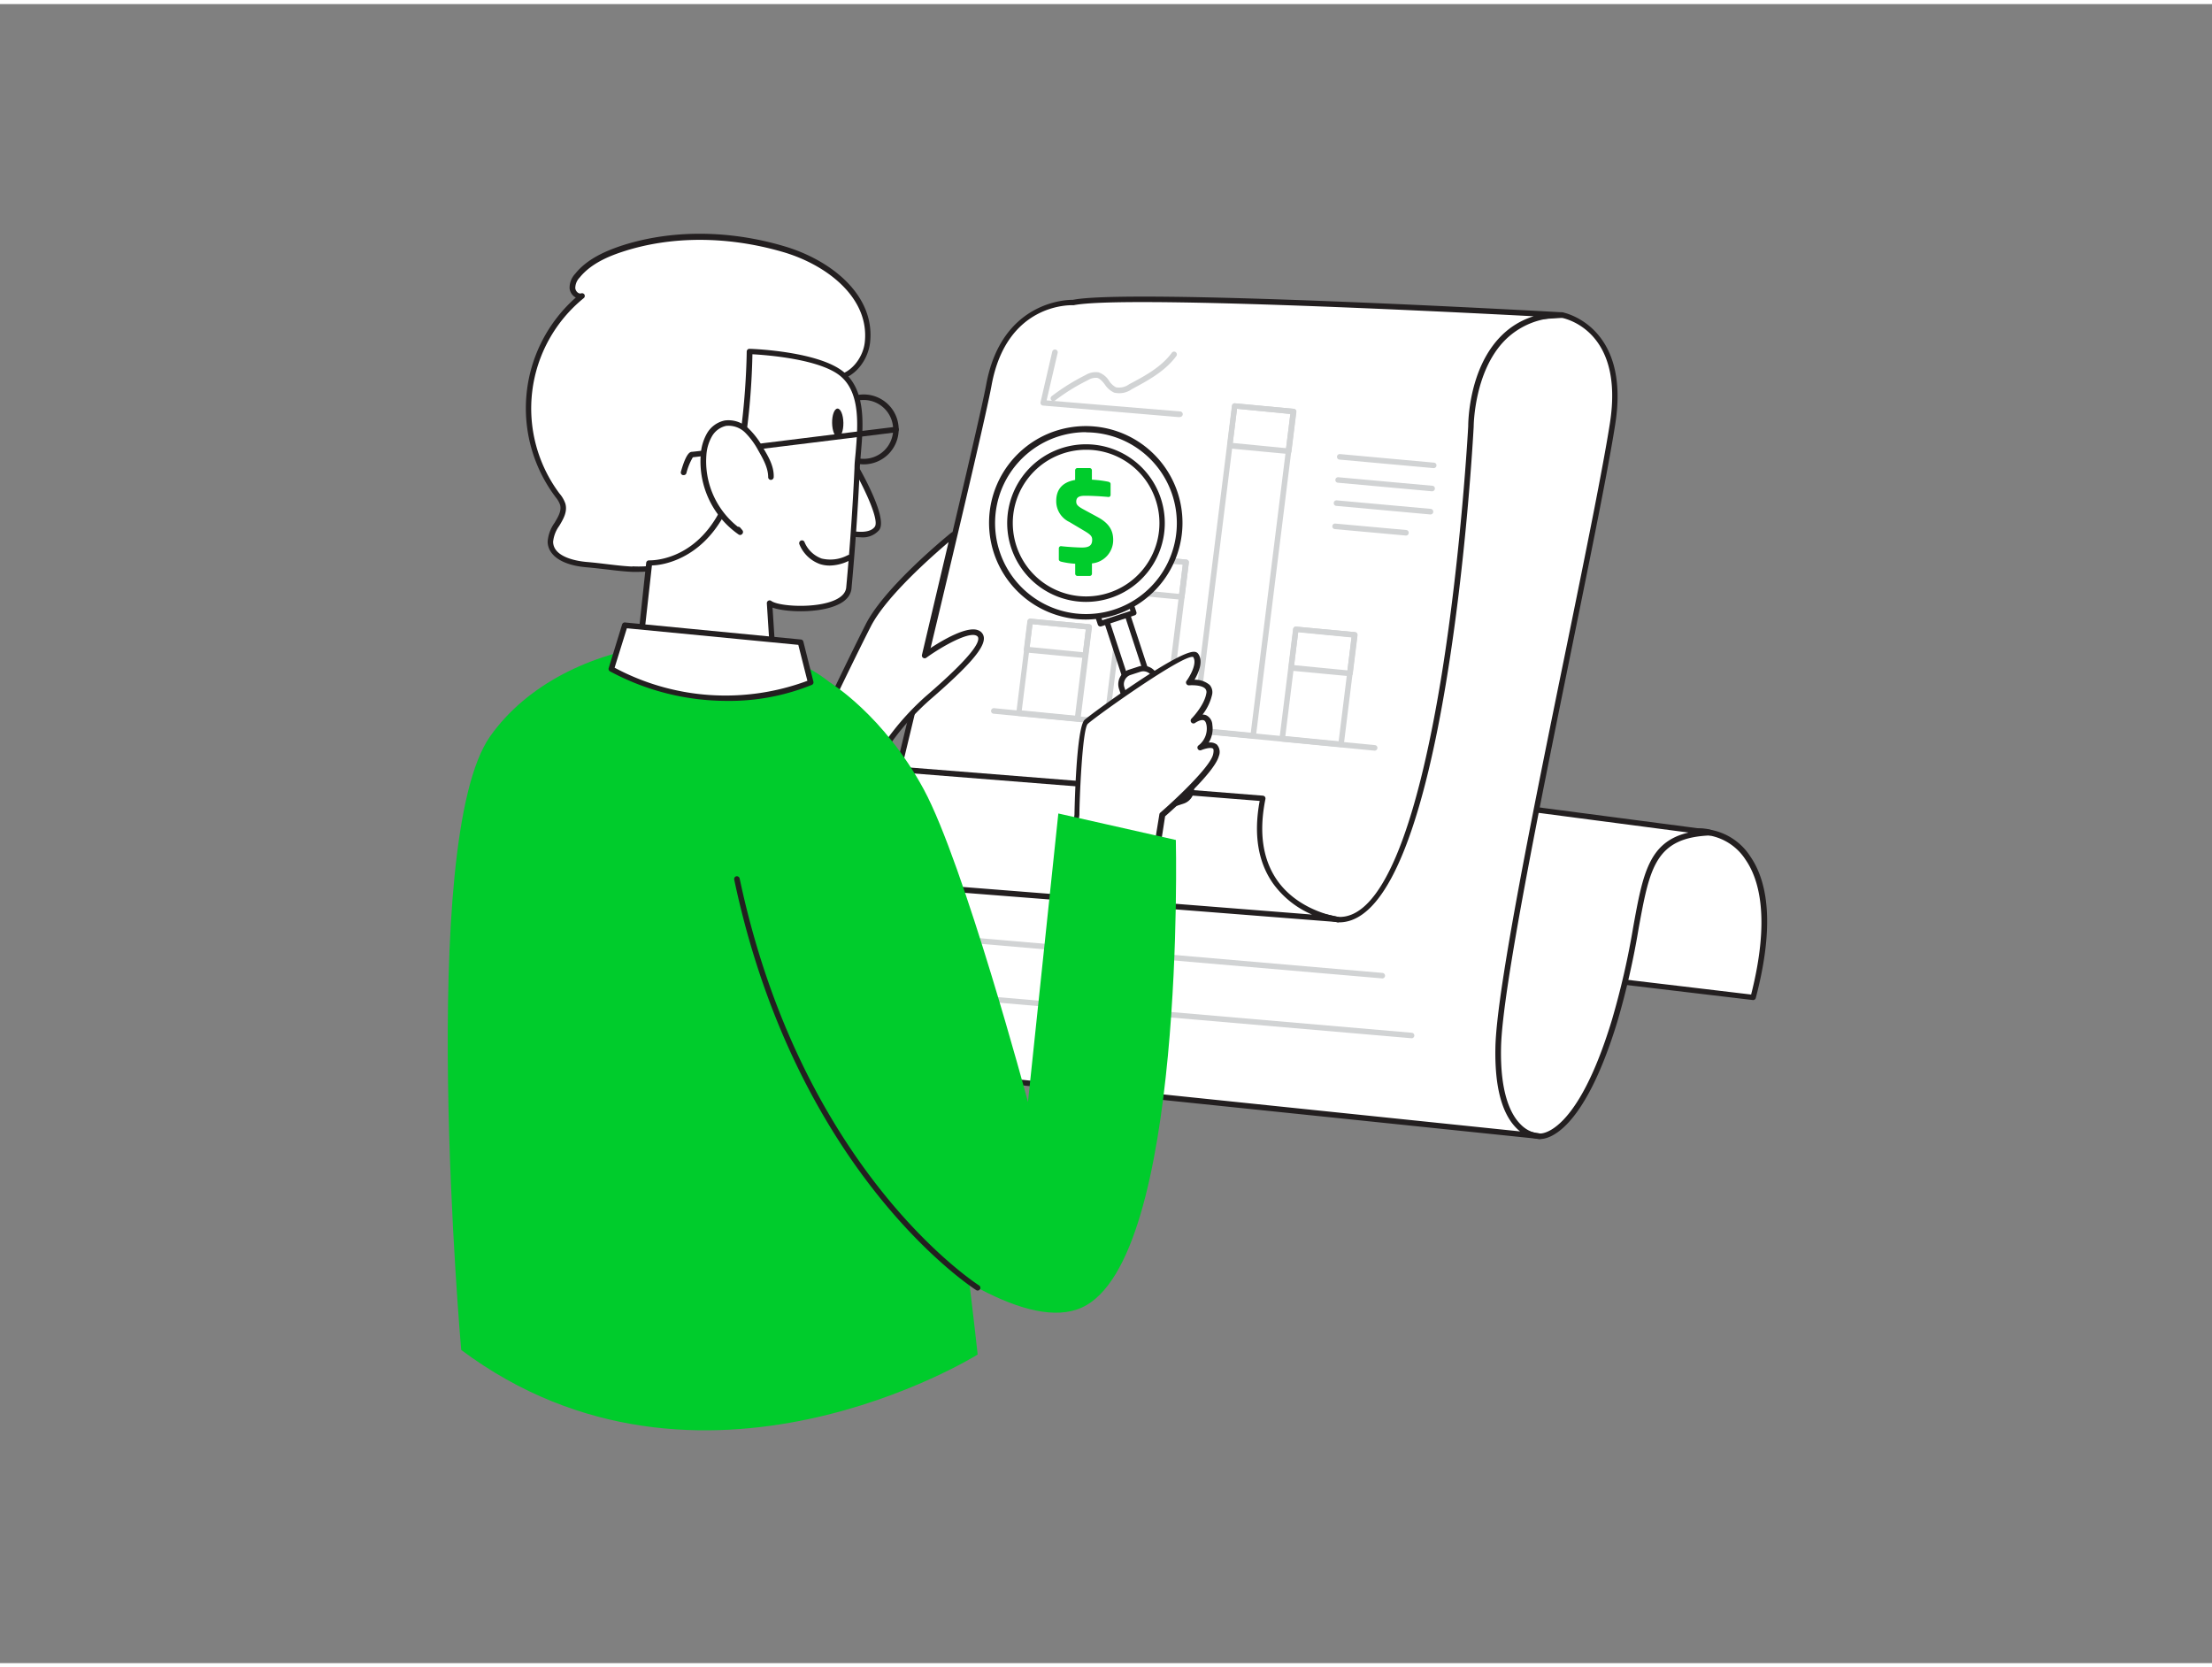 <svg xmlns="http://www.w3.org/2000/svg" viewBox="0 0 400 300" width="406" height="306" class="illustration styles_illustrationTablet__1DWOa"><rect x="0" y="0" width="400" height="300" fill="#808080" stroke="none"/><g id="_81_finance_analysis" data-name="#81_finance_analysis"><path d="M309.34,149.82s15,1.66,7.69,29.78l-35.65-4.24S297.79,146.5,309.34,149.82Z" fill="#fff"></path><path d="M317,180.1H317l-35.66-4.24a.5.5,0,0,1-.39-.27.54.54,0,0,1,0-.48c.68-1.19,16.7-29.1,28.5-25.78a10.88,10.88,0,0,1,7.05,4.78c3.7,5.36,4.05,14,1,25.62A.5.5,0,0,1,317,180.1ZM282.2,175l34.46,4.1c3.51-13.84,1.41-20.89-1-24.37a9.87,9.87,0,0,0-6.39-4.36l-.08,0C299.1,147.4,284.72,170.71,282.2,175Z" fill="#231f20"></path><path d="M278.42,204.72s6.9,1,13.57-20.86,2.46-33.51,17.35-34l-47.11-6.18S251.67,200.77,278.42,204.72Z" fill="#fff"></path><path d="M278.56,205.23h-.22a17.25,17.25,0,0,1-11.81-7.38c-4.9-6.85-7.19-18.08-6.81-33.37a150.53,150.53,0,0,1,2-20.92.49.49,0,0,1,.56-.4l47.1,6.18a.5.5,0,0,1,.44.52.51.51,0,0,1-.49.47c-10,.36-11,5.83-13,16.74A142.83,142.83,0,0,1,292.47,184C286.31,204.18,279.84,205.23,278.56,205.23Zm-.08-1c.15,0,6.66.37,13-20.52a143.49,143.49,0,0,0,3.86-16.83c1.73-9.55,2.79-15.4,10-17.07l-42.73-5.61c-.73,4.37-6,38.09,4.71,53.06A16.25,16.25,0,0,0,278.48,204.23Z" fill="#231f20"></path><path d="M282.39,56.23s11.95,2,9.19,19.65c-3.39,21.61-20.25,96-20.66,112.64s7.5,16.2,7.5,16.2L169,193.38s-5.14-4.19,6.1-47S196.57,67,202.55,64.13,282.39,56.23,282.39,56.23Z" fill="#fff"></path><path d="M278.37,205.23a4.82,4.82,0,0,1-.79-.09L169,193.88a.47.47,0,0,1-.26-.11c-.56-.45-5.08-5.61,5.92-47.52,12.85-48.95,22-79.84,27.72-82.58,6-2.84,77-7.74,80-7.94h.12c.12,0,12.4,2.32,9.59,20.22-1.25,8-4.24,22.69-7.71,39.75-5.95,29.23-12.68,62.36-12.94,72.83-.21,8.53,1.82,12.36,3.56,14.07a5.55,5.55,0,0,0,2.72,1.55l.77.08a.5.5,0,0,1,0,1ZM169.26,192.9l105.62,10.95a6.37,6.37,0,0,1-.57-.5c-2.76-2.68-4.06-7.68-3.89-14.85.26-10.55,7-43.73,13-73,3.47-17,6.46-31.77,7.7-39.7,2.59-16.47-7.75-18.88-8.72-19.07-2.52.17-73.85,5.12-79.6,7.85-6,2.84-17.17,43.78-27.18,81.92-4.52,17.21-7,30.24-7.23,38.74C168.17,190.74,169,192.49,169.26,192.9Z" fill="#231f20"></path><path d="M194,54s-12.39-.58-15.22,14.94c-1.59,8.71-18.6,78.88-18.6,78.88l81.65,17.74c19.35.89,24.11-89.18,24.11-89.18s-.05-20.13,16.41-20.13C282.39,56.23,204.39,51.85,194,54Z" fill="#fff"></path><path d="M242.15,166.05h-.3l-81.73-17.76a.45.45,0,0,1-.32-.22.5.5,0,0,1-.06-.38c.17-.7,17-70.25,18.59-78.85C181.1,53.66,193,53.46,194,53.48c10.51-2.09,85.25,2.07,88.43,2.25a.49.49,0,0,1,.47.51.51.51,0,0,1-.5.49,13.85,13.85,0,0,0-10.2,4c-5.66,5.66-5.71,15.57-5.71,15.67C266.29,80.06,261.52,166.05,242.15,166.05Zm-81.32-18.63L242,165.06c7.54.38,14-14.82,18.71-43.85,3.56-22.13,4.78-44.66,4.79-44.88,0-.4,0-10.39,6-16.36a14.12,14.12,0,0,1,5.83-3.52c-17.46-.92-74.52-3.76-83.16-2H194c-.49,0-12-.36-14.7,14.53C177.81,77.25,162.36,141.1,160.83,147.42Z" fill="#231f20"></path><path d="M241.87,165.54s-17.47-2.3-13.51-21.9l-78-6.22,6.7,21.42Z" fill="#fff"></path><path d="M241.87,166h0L157,159.34a.51.51,0,0,1-.43-.35l-6.71-21.43a.51.51,0,0,1,.09-.46.49.49,0,0,1,.43-.18l78,6.22a.57.57,0,0,1,.36.2.52.52,0,0,1,.09.4c-1.23,6.07-.49,11,2.19,14.8,3.94,5.52,10.83,6.5,10.9,6.51a.5.5,0,0,1-.07,1Zm-84.43-7.67,79.82,6.31a16.84,16.84,0,0,1-7-5.55c-2.77-3.88-3.6-8.93-2.47-15L151.06,138Z" fill="#231f20"></path><path d="M255.19,187h0l-79.29-6.83a.5.5,0,0,1-.46-.54.48.48,0,0,1,.54-.45l79.3,6.83a.5.5,0,0,1-.05,1Z" fill="#d1d3d4"></path><path d="M250,176.19h0l-79.3-6.83a.5.5,0,0,1,.09-1L250,175.19a.51.51,0,0,1,.46.54A.5.5,0,0,1,250,176.19Z" fill="#d1d3d4"></path><path d="M194.85,129.73h0l-10.64-1a.52.52,0,0,1-.34-.18.5.5,0,0,1-.1-.37l2.06-16.6a.5.5,0,0,1,.54-.44l10.64,1a.5.5,0,0,1,.34.18.57.57,0,0,1,.11.38l-2.07,16.59A.5.5,0,0,1,194.85,129.73Zm-10.08-2,9.64.93,1.94-15.6-9.64-.93Z" fill="#d1d3d4"></path><path d="M196.27,118.26h-.05l-10.63-1a.49.49,0,0,1-.34-.19.46.46,0,0,1-.11-.37l.64-5.13a.5.5,0,0,1,.54-.44l10.64,1a.5.5,0,0,1,.34.18.57.57,0,0,1,.11.38l-.64,5.12A.5.5,0,0,1,196.27,118.26Zm-10.07-2,9.64.94.51-4.14-9.64-.93Z" fill="#d1d3d4"></path><path d="M210.73,131.27h0l-10.63-1a.51.51,0,0,1-.34-.19.46.46,0,0,1-.11-.37l3.71-29.83a.48.48,0,0,1,.54-.43l10.64,1a.52.52,0,0,1,.34.18.51.51,0,0,1,.1.38l-3.7,29.82A.51.51,0,0,1,210.73,131.27Zm-10.07-2,9.64.94,3.58-28.84-9.64-.93Z" fill="#d1d3d4"></path><path d="M213.66,107.71h0l-10.63-1a.53.53,0,0,1-.35-.19.49.49,0,0,1-.1-.37l.78-6.27a.48.48,0,0,1,.54-.43l10.64,1a.52.52,0,0,1,.34.18.51.51,0,0,1,.1.38l-.78,6.26A.5.5,0,0,1,213.66,107.71Zm-10.08-2,9.64.94.66-5.28-9.64-.93Z" fill="#d1d3d4"></path><path d="M226.62,132.81h-.05l-10.64-1a.5.5,0,0,1-.44-.56l7.28-58.62a.49.49,0,0,1,.54-.44l10.64,1a.53.53,0,0,1,.34.19.49.49,0,0,1,.1.37l-7.28,58.63A.49.49,0,0,1,226.62,132.81Zm-10.08-2,9.64.94,7.16-57.63-9.64-.94Z" fill="#d1d3d4"></path><path d="M233,81.36h0l-10.64-1a.5.5,0,0,1-.44-.56l.89-7.17a.49.49,0,0,1,.54-.44l10.64,1a.53.53,0,0,1,.34.19.49.49,0,0,1,.1.37l-.89,7.17A.49.49,0,0,1,233,81.36Zm-10.08-2,9.64.94.77-6.18-9.64-.94Z" fill="#d1d3d4"></path><path d="M242.5,134.36h-.05l-10.63-1a.5.5,0,0,1-.45-.56L233.83,113a.49.49,0,0,1,.54-.43l10.64,1a.5.5,0,0,1,.44.56L243,133.92A.51.51,0,0,1,242.5,134.36Zm-10.07-2,9.64.94,2.33-18.77-9.64-.94Z" fill="#d1d3d4"></path><path d="M244.09,121.54h0l-10.64-1a.51.51,0,0,1-.34-.19A.5.5,0,0,1,233,120l.87-7a.49.49,0,0,1,.54-.43l10.64,1a.5.5,0,0,1,.44.56l-.86,6.95A.51.51,0,0,1,244.09,121.54Zm-10.07-2,9.64.94.74-6-9.64-.94Z" fill="#d1d3d4"></path><path d="M248.59,135h-.05l-68.87-6.68a.5.5,0,0,1-.45-.55.49.49,0,0,1,.54-.45L248.64,134a.49.49,0,0,1,.44.54A.5.5,0,0,1,248.59,135Z" fill="#d1d3d4"></path><path d="M259.22,83.91h0l-17-1.54a.5.5,0,0,1-.45-.54.5.5,0,0,1,.54-.46l17,1.55a.49.49,0,0,1,.45.54A.5.5,0,0,1,259.22,83.91Z" fill="#d1d3d4"></path><path d="M258.93,88.1h0l-17-1.55a.49.49,0,0,1-.45-.54.49.49,0,0,1,.54-.45l17,1.54a.49.49,0,0,1,.45.54A.5.5,0,0,1,258.93,88.1Z" fill="#d1d3d4"></path><path d="M258.64,92.29h0l-17-1.55a.5.5,0,1,1,.09-1l17,1.54a.51.51,0,0,1,.45.54A.5.5,0,0,1,258.64,92.29Z" fill="#d1d3d4"></path><path d="M254.2,96.1h0l-12.82-1.16a.5.5,0,0,1-.45-.55.49.49,0,0,1,.54-.45l12.82,1.16a.5.5,0,0,1,.45.55A.49.49,0,0,1,254.2,96.1Z" fill="#d1d3d4"></path><path d="M157,139.47a46.46,46.46,0,0,1,10.69-13.92c7.1-6.13,11.35-10.59,9.12-11.81s-9.61,4-9.61,4l5.15-21.84s-11.86,9.51-15.35,16.4-10.37,21.41-10.37,21.41Z" fill="#fff"></path><path d="M157,140a.53.53,0,0,1-.24-.06l-10.38-5.74a.5.5,0,0,1-.21-.65c.07-.14,6.93-14.6,10.39-21.42s15-16.17,15.48-16.56a.5.5,0,0,1,.58,0,.49.49,0,0,1,.22.53L168,116.63c2.31-1.54,7.09-4.4,9.06-3.32a1.54,1.54,0,0,1,.85,1.21c.2,1.87-2.67,5.17-9.88,11.4a46.37,46.37,0,0,0-10.56,13.76.5.5,0,0,1-.3.27Zm-9.72-6.45,9.51,5.26a47.58,47.58,0,0,1,10.58-13.61c2.41-2.09,9.76-8.44,9.53-10.54a.53.53,0,0,0-.33-.45c-1.43-.77-6.32,2-9.08,4a.5.5,0,0,1-.77-.53l4.81-20.39c-3,2.57-11.31,9.83-14.08,15.29C154.32,118.7,148.42,131.08,147.26,133.52Z" fill="#231f20"></path><path d="M156.18,83.23a6.32,6.32,0,1,1,6.33-6.32A6.33,6.33,0,0,1,156.18,83.23Zm0-11.64a5.32,5.32,0,1,0,5.33,5.32A5.33,5.33,0,0,0,156.18,71.59Z" fill="#231f20"></path><path d="M114.35,102.15c-2.62-.12-5.24-.57-8.28-.83-2.83-.24-6.47-1.3-6.53-4.13-.05-2.43,2.87-4.42,2.23-6.77a5.2,5.2,0,0,0-1-1.71,26.19,26.19,0,0,1,4.51-36c-.8.27-1.64-.52-1.72-1.36a3.34,3.34,0,0,1,.9-2.28c2-2.43,4.91-3.82,7.87-4.79,9.45-3.11,19.85-2.77,29.39,0,7.35,2.15,16.16,8,15.19,16.87-.35,3.19-2.85,6.3-6,6.44-1.64,9.5-6.62,16-12.88,22.86A38.3,38.3,0,0,1,122.56,101,21.08,21.08,0,0,1,114.35,102.15Z" fill="#fff"></path><path d="M115.5,102.67l-1.17,0h0c-1.55-.07-3.08-.25-4.7-.45-1.15-.13-2.34-.27-3.6-.38-4.33-.37-6.94-2.1-7-4.62a6.71,6.71,0,0,1,1.26-3.43c.66-1.11,1.28-2.16,1-3.22a4.43,4.43,0,0,0-.83-1.42l-.09-.13a26.7,26.7,0,0,1,3.75-35.95L104,53a2.19,2.19,0,0,1-1-1.58,3.69,3.69,0,0,1,1-2.64c2.23-2.79,5.69-4.16,8.11-5,9-3,19.54-3,29.68,0,8.42,2.47,16.49,8.8,15.55,17.4-.35,3.14-2.71,6.47-6.13,6.86-1.8,9.83-7.14,16.36-12.93,22.73a38.74,38.74,0,0,1-15.62,10.62A21.28,21.28,0,0,1,115.5,102.67Zm-1.13-1a20.63,20.63,0,0,0,8-1.15,37.43,37.43,0,0,0,15.21-10.35c6.92-7.61,11.23-13.74,12.76-22.6a.5.5,0,0,1,.47-.42c3-.13,5.27-3.22,5.57-6,.88-8-6.81-14-14.83-16.33-10-2.91-20.28-2.92-29.09,0-2.29.76-5.57,2.06-7.64,4.63a2.76,2.76,0,0,0-.79,1.93,1.18,1.18,0,0,0,.51.83.66.66,0,0,0,.55.1.5.5,0,0,1,.6.23.51.51,0,0,1-.13.63,25.7,25.7,0,0,0-4.42,35.29l.1.12a5.53,5.53,0,0,1,1,1.76c.4,1.47-.36,2.75-1.1,4a5.88,5.88,0,0,0-1.12,2.9c.06,2.9,4.66,3.52,6.07,3.64s2.48.25,3.64.39c1.6.19,3.11.37,4.62.44Z" fill="#231f20"></path><path d="M153.4,81.44s6.77,11.16,5.2,13.36-6.47.51-6.47.51" fill="#fff"></path><path d="M155.67,96.42a12.14,12.14,0,0,1-3.7-.64.5.5,0,0,1-.31-.63.51.51,0,0,1,.64-.31c1.26.43,4.78,1.22,5.89-.33.95-1.33-2.48-8.29-5.22-12.81a.5.5,0,0,1,.17-.69.49.49,0,0,1,.68.17c1.16,1.91,6.87,11.56,5.18,13.91A3.91,3.91,0,0,1,155.67,96.42Z" fill="#231f20"></path><path d="M152.42,67c4.43,3.91,2.8,11.76,2.56,16.9q-.49,10.84-1.5,21.65c-.42,4.57-12.29,4.21-14.33,2.76l1.16,18.17L115.75,116,117.34,101s8.08.37,13.07-8.79,5.12-29.46,5.12-29.46S148.09,63.18,152.42,67Z" fill="#fff"></path><path d="M140.31,127a.45.45,0,0,1-.2,0l-24.56-10.52a.52.52,0,0,1-.3-.52l1.6-14.92a.51.51,0,0,1,.52-.45c.31,0,7.83.23,12.6-8.53,4.88-8.94,5.06-29,5.06-29.23a.51.51,0,0,1,.15-.35.45.45,0,0,1,.37-.14c.52,0,12.78.45,17.2,4.34h0c3.87,3.42,3.35,9.57,2.93,14.51-.08,1-.16,1.93-.2,2.79-.33,7.21-.84,14.5-1.5,21.67-.08.89-.6,2.14-2.57,3-3.28,1.51-9.17,1.37-11.71.49l1.11,17.33a.51.51,0,0,1-.21.44A.52.52,0,0,1,140.31,127Zm-24-11.34,23.47,10.06-1.11-17.36a.5.5,0,0,1,.79-.44c1.34,1,8.06,1.43,11.56-.17,1.23-.57,1.9-1.32,2-2.23.66-7.16,1.17-14.43,1.5-21.62,0-.88.12-1.83.21-2.83.39-4.72.89-10.59-2.61-13.68h0c-3.66-3.23-13.68-3.94-16.06-4.07-.05,3.3-.56,20.73-5.17,29.18-4.39,8-11.21,9-13,9Z" fill="#231f20"></path><path d="M153.51,100.15s-5.73,3.23-8.49-2.68" fill="#fff"></path><path d="M150.07,101.53a5.74,5.74,0,0,1-1.8-.27,6.31,6.31,0,0,1-3.71-3.57.52.52,0,0,1,.25-.67.49.49,0,0,1,.66.24,5.33,5.33,0,0,0,3.11,3,6.71,6.71,0,0,0,4.69-.59.5.5,0,0,1,.68.19.51.51,0,0,1-.19.68A8.3,8.3,0,0,1,150.07,101.53Z" fill="#231f20"></path><path d="M123.61,85.17a.36.36,0,0,1-.14,0,.49.49,0,0,1-.34-.61c1-3.53,1.7-3.58,2-3.6.56,0,24.35-3,36.84-4.52a.49.49,0,0,1,.56.43.5.5,0,0,1-.43.56c-1.45.18-34.77,4.3-36.81,4.52a10.87,10.87,0,0,0-1.17,2.88A.49.49,0,0,1,123.61,85.17Zm1.56-3.23Z" fill="#231f20"></path><path d="M139.36,85.54c0-1.81-.91-3.48-1.84-5A13.88,13.88,0,0,0,135,77.12a4.77,4.77,0,0,0-3.85-1.34,4.43,4.43,0,0,0-2.92,2.13,8.49,8.49,0,0,0-1,3.55,15.51,15.51,0,0,0,6.62,14l-.38-.45" fill="#fff"></path><path d="M133.84,96a.51.51,0,0,1-.28-.09,16.1,16.1,0,0,1-6.84-14.49,8.87,8.87,0,0,1,1.11-3.77,4.84,4.84,0,0,1,3.27-2.36,5.19,5.19,0,0,1,4.27,1.46A14.47,14.47,0,0,1,138,80.24c.87,1.47,2,3.3,1.91,5.31a.52.52,0,0,1-.51.49.5.5,0,0,1-.49-.51c0-1.73-1-3.42-1.77-4.78a13.84,13.84,0,0,0-2.39-3.26,4.28,4.28,0,0,0-3.44-1.22,3.93,3.93,0,0,0-2.57,1.9,7.85,7.85,0,0,0-1,3.34,15.08,15.08,0,0,0,5.68,13,.5.5,0,0,1,.44.17l.38.45a.5.5,0,0,1,0,.66A.52.52,0,0,1,133.84,96Z" fill="#231f20"></path><ellipse cx="151.49" cy="75.73" rx="1.02" ry="2.59" transform="translate(-1.17 2.39) rotate(-0.9)" fill="#231f20"></ellipse><path d="M83.4,243.37s-8.11-92.15,5.26-111,46.2-21.88,61.39-9.72,26.74,121.55,26.74,121.55S126.55,275.58,83.4,243.37Z" fill="#00CC2C"></path><path d="M202.27,109.46h3.95a0,0,0,0,1,0,0v14.75a1.86,1.86,0,0,1-1.86,1.86h-.23a1.86,1.86,0,0,1-1.86-1.86V109.46A0,0,0,0,1,202.27,109.46Z" transform="translate(-26.55 69.62) rotate(-18.18)" fill="#fff"></path><path d="M206.14,126.29a2.39,2.39,0,0,1-2.24-1.63l-4.6-14a.5.5,0,0,1,0-.38.48.48,0,0,1,.29-.25l3.75-1.24a.51.51,0,0,1,.63.32l4.6,14a2.36,2.36,0,0,1-1.5,3h0l-.22.07A2.34,2.34,0,0,1,206.14,126.29Zm.8-.67h0Zm-6.54-14.81,4.45,13.54a1.37,1.37,0,0,0,.68.79,1.39,1.39,0,0,0,1,.08l.22-.07a1.36,1.36,0,0,0,.86-1.72l-4.44-13.54Z" fill="#231f20"></path><rect x="196.6" y="96.99" width="6.38" height="14.43" transform="translate(-22.54 67.55) rotate(-18.18)" fill="#fff"></rect><path d="M199,112.55a.5.5,0,0,1-.48-.34L194,98.5a.5.5,0,0,1,0-.38.48.48,0,0,1,.29-.25l6.06-2a.49.49,0,0,1,.63.32l4.5,13.71a.5.5,0,0,1,0,.38.48.48,0,0,1-.29.25l-6.06,2Zm-3.87-13.89,4.19,12.76,5.1-1.68L200.24,97Z" fill="#231f20"></path><rect x="205.88" y="119.93" width="6.38" height="25.09" rx="2.25" transform="translate(-30.9 71.86) rotate(-18.18)" fill="#fff"></rect><path d="M211.4,145.3a2.76,2.76,0,0,1-2.62-1.89l-6.42-19.56a2.75,2.75,0,0,1,1.75-3.48l1.78-.58a2.75,2.75,0,0,1,3.47,1.75l6.43,19.57a2.75,2.75,0,0,1-1.76,3.47h0l-1.78.58A2.53,2.53,0,0,1,211.4,145.3Zm-4.65-24.65a1.76,1.76,0,0,0-.55.09l-1.78.58a1.75,1.75,0,0,0-1,.88,1.71,1.71,0,0,0-.1,1.33l6.42,19.57a1.75,1.75,0,0,0,2.21,1.11l1.78-.58a1.76,1.76,0,0,0,1.12-2.21l-6.43-19.56a1.75,1.75,0,0,0-1.66-1.21Zm7.13,23.45h0Z" fill="#231f20"></path><circle cx="196.38" cy="93.85" r="16.93" fill="#fff"></circle><path d="M196.37,111.29a17.49,17.49,0,1,1,5.45-.88A17.65,17.65,0,0,1,196.37,111.29Zm0-33.88A16.44,16.44,0,0,0,180.77,99a16.43,16.43,0,1,0,15.6-21.56Z" fill="#231f20"></path><circle cx="196.38" cy="93.85" r="13.75" fill="#fff"></circle><path d="M196.39,108.1a14.25,14.25,0,1,1,13.53-18.7h0a14.25,14.25,0,0,1-13.53,18.7Zm0-27.51A13.26,13.26,0,1,0,209,89.71,13.2,13.2,0,0,0,196.37,80.59Z" fill="#231f20"></path><path d="M194,151.6s.67-5,.67-5c0-.21.34-15.64,1.67-16.83s18.59-13.71,19.8-12S215,122.7,215,122.7s4.05-.41,3.64,2-2.83,4.86-2.83,4.86,2.48-1.82,2.86.81a4.36,4.36,0,0,1-1.65,4.06s3.65-1.62,2.84,1.41-9.69,10.74-9.69,10.74l-1.07,6.6Z" fill="#fff"></path><path d="M209.07,153.7h0l-15-1.6h-.06c-.45-.11-.45-.11.17-4.63l.12-.9c0-.09.26-15.72,1.84-17.15,1-.93,16.92-12.63,19.88-12.29a.87.87,0,0,1,.66.36c1,1.41,0,3.52-.67,4.69a4.08,4.08,0,0,1,2.73.93,2,2,0,0,1,.46,1.7,9.19,9.19,0,0,1-1.74,3.67,1.61,1.61,0,0,1,.67.12,2,2,0,0,1,1.1,1.73,4.73,4.73,0,0,1-.66,3.21,2,2,0,0,1,1.47.35,2,2,0,0,1,.36,2.11c-.79,3-8.53,9.84-9.71,10.87l-1,6.42A.51.51,0,0,1,209.07,153.7Zm-14.47-2.54,14.05,1.49,1-6.13a.47.47,0,0,1,.16-.3c2.44-2.11,8.9-8.11,9.54-10.48.14-.55.13-1,0-1.1-.36-.3-1.47,0-2.12.26a.49.49,0,0,1-.63-.21.48.48,0,0,1,.15-.65,3.84,3.84,0,0,0,1.44-3.57c-.06-.37-.18-.82-.49-.95-.49-.21-1.33.28-1.59.47a.5.5,0,0,1-.67-.08.51.51,0,0,1,0-.68s2.33-2.35,2.7-4.59a.92.92,0,0,0-.2-.85c-.62-.66-2.35-.65-2.9-.6a.51.51,0,0,1-.49-.25.48.48,0,0,1,0-.54c.61-.82,2-3.2,1.21-4.34-1.74-.54-17.32,10.53-19.06,12.1-1,1-1.51,13.93-1.51,16.46,0,0-.05.4-.13,1C195,148.55,194.71,150.31,194.6,151.16Z" fill="#231f20"></path><path d="M150.05,122.66s9.72,5.88,17,19.35,18.84,56.52,18.84,56.52l5.49-52.17,21.25,4.79s1.82,76-17,84.55-66.93-44.36-66.93-44.36Z" fill="#00CC2C"></path><path d="M110.54,120.23l2.44-7.9,31.8,3.07,1.83,7.26S130,130.56,110.54,120.23Z" fill="#fff"></path><path d="M131.39,126a44.62,44.62,0,0,1-21.08-5.34.5.5,0,0,1-.24-.59l2.43-7.9a.5.5,0,0,1,.52-.35l31.81,3.08a.5.5,0,0,1,.44.37l1.82,7.26a.49.49,0,0,1-.27.57A39.61,39.61,0,0,1,131.39,126Zm-20.25-6A42.47,42.47,0,0,0,146,122.37l-1.64-6.5-31-3Z" fill="#231f20"></path><path d="M176.79,232.63a.42.42,0,0,1-.26-.08c-.33-.2-32.45-20.74-43.76-74.23a.5.5,0,0,1,.38-.6.52.52,0,0,1,.6.39c11.23,53.08,43,73.4,43.31,73.6a.5.5,0,0,1-.27.92Z" fill="#231f20"></path><path d="M197.46,101.14V103a.41.41,0,0,1-.4.41h-2.23a.41.41,0,0,1-.4-.41v-1.8a14,14,0,0,1-2.57-.38c-.2-.06-.39-.19-.39-.41v-2a.4.4,0,0,1,.39-.39h0c.83.11,2.87.25,3.82.25,1.4,0,1.82-.49,1.82-1.42,0-.59-.28-.91-1.33-1.54l-2.79-1.66A4.15,4.15,0,0,1,191,89.85c0-1.84.87-3.36,3.42-3.8V84.31a.41.41,0,0,1,.4-.41h2.23a.41.41,0,0,1,.4.41V86a20.36,20.36,0,0,1,3,.38c.2.06.38.18.38.39v2a.36.36,0,0,1-.36.36h0c-1.26-.12-2.92-.22-4.29-.22-1.12,0-1.56.32-1.56,1.07,0,.51.26.83,1.36,1.42l2.56,1.39c2.09,1.14,2.76,2.47,2.76,4.11A4.24,4.24,0,0,1,197.46,101.14Z" fill="#00CC2C"></path><path d="M213.3,74.7h0l-24.69-2.1a.46.46,0,0,1-.36-.2.51.51,0,0,1-.09-.41l2.12-9.15a.51.51,0,0,1,.6-.37.5.5,0,0,1,.38.6l-2,8.59,24.12,2a.5.5,0,0,1,0,1Z" fill="#d1d3d4"></path><path d="M190.49,71.8a.51.51,0,0,1-.4-.2.5.5,0,0,1,.09-.7,38,38,0,0,1,6.12-3.82,3.53,3.53,0,0,1,2.35-.49,3.62,3.62,0,0,1,1.91,1.54,3.29,3.29,0,0,0,1.26,1.17,3.11,3.11,0,0,0,2.37-.56c2.72-1.44,5.8-3.07,7.72-5.7a.5.5,0,0,1,.7-.1.51.51,0,0,1,.11.7c-2.06,2.8-5.25,4.49-8.06,6a3.9,3.9,0,0,1-3.18.62,4,4,0,0,1-1.71-1.5c-.42-.54-.81-1-1.35-1.17a2.66,2.66,0,0,0-1.68.41,35.93,35.93,0,0,0-6,3.72A.49.49,0,0,1,190.49,71.8Z" fill="#d1d3d4"></path></g></svg>